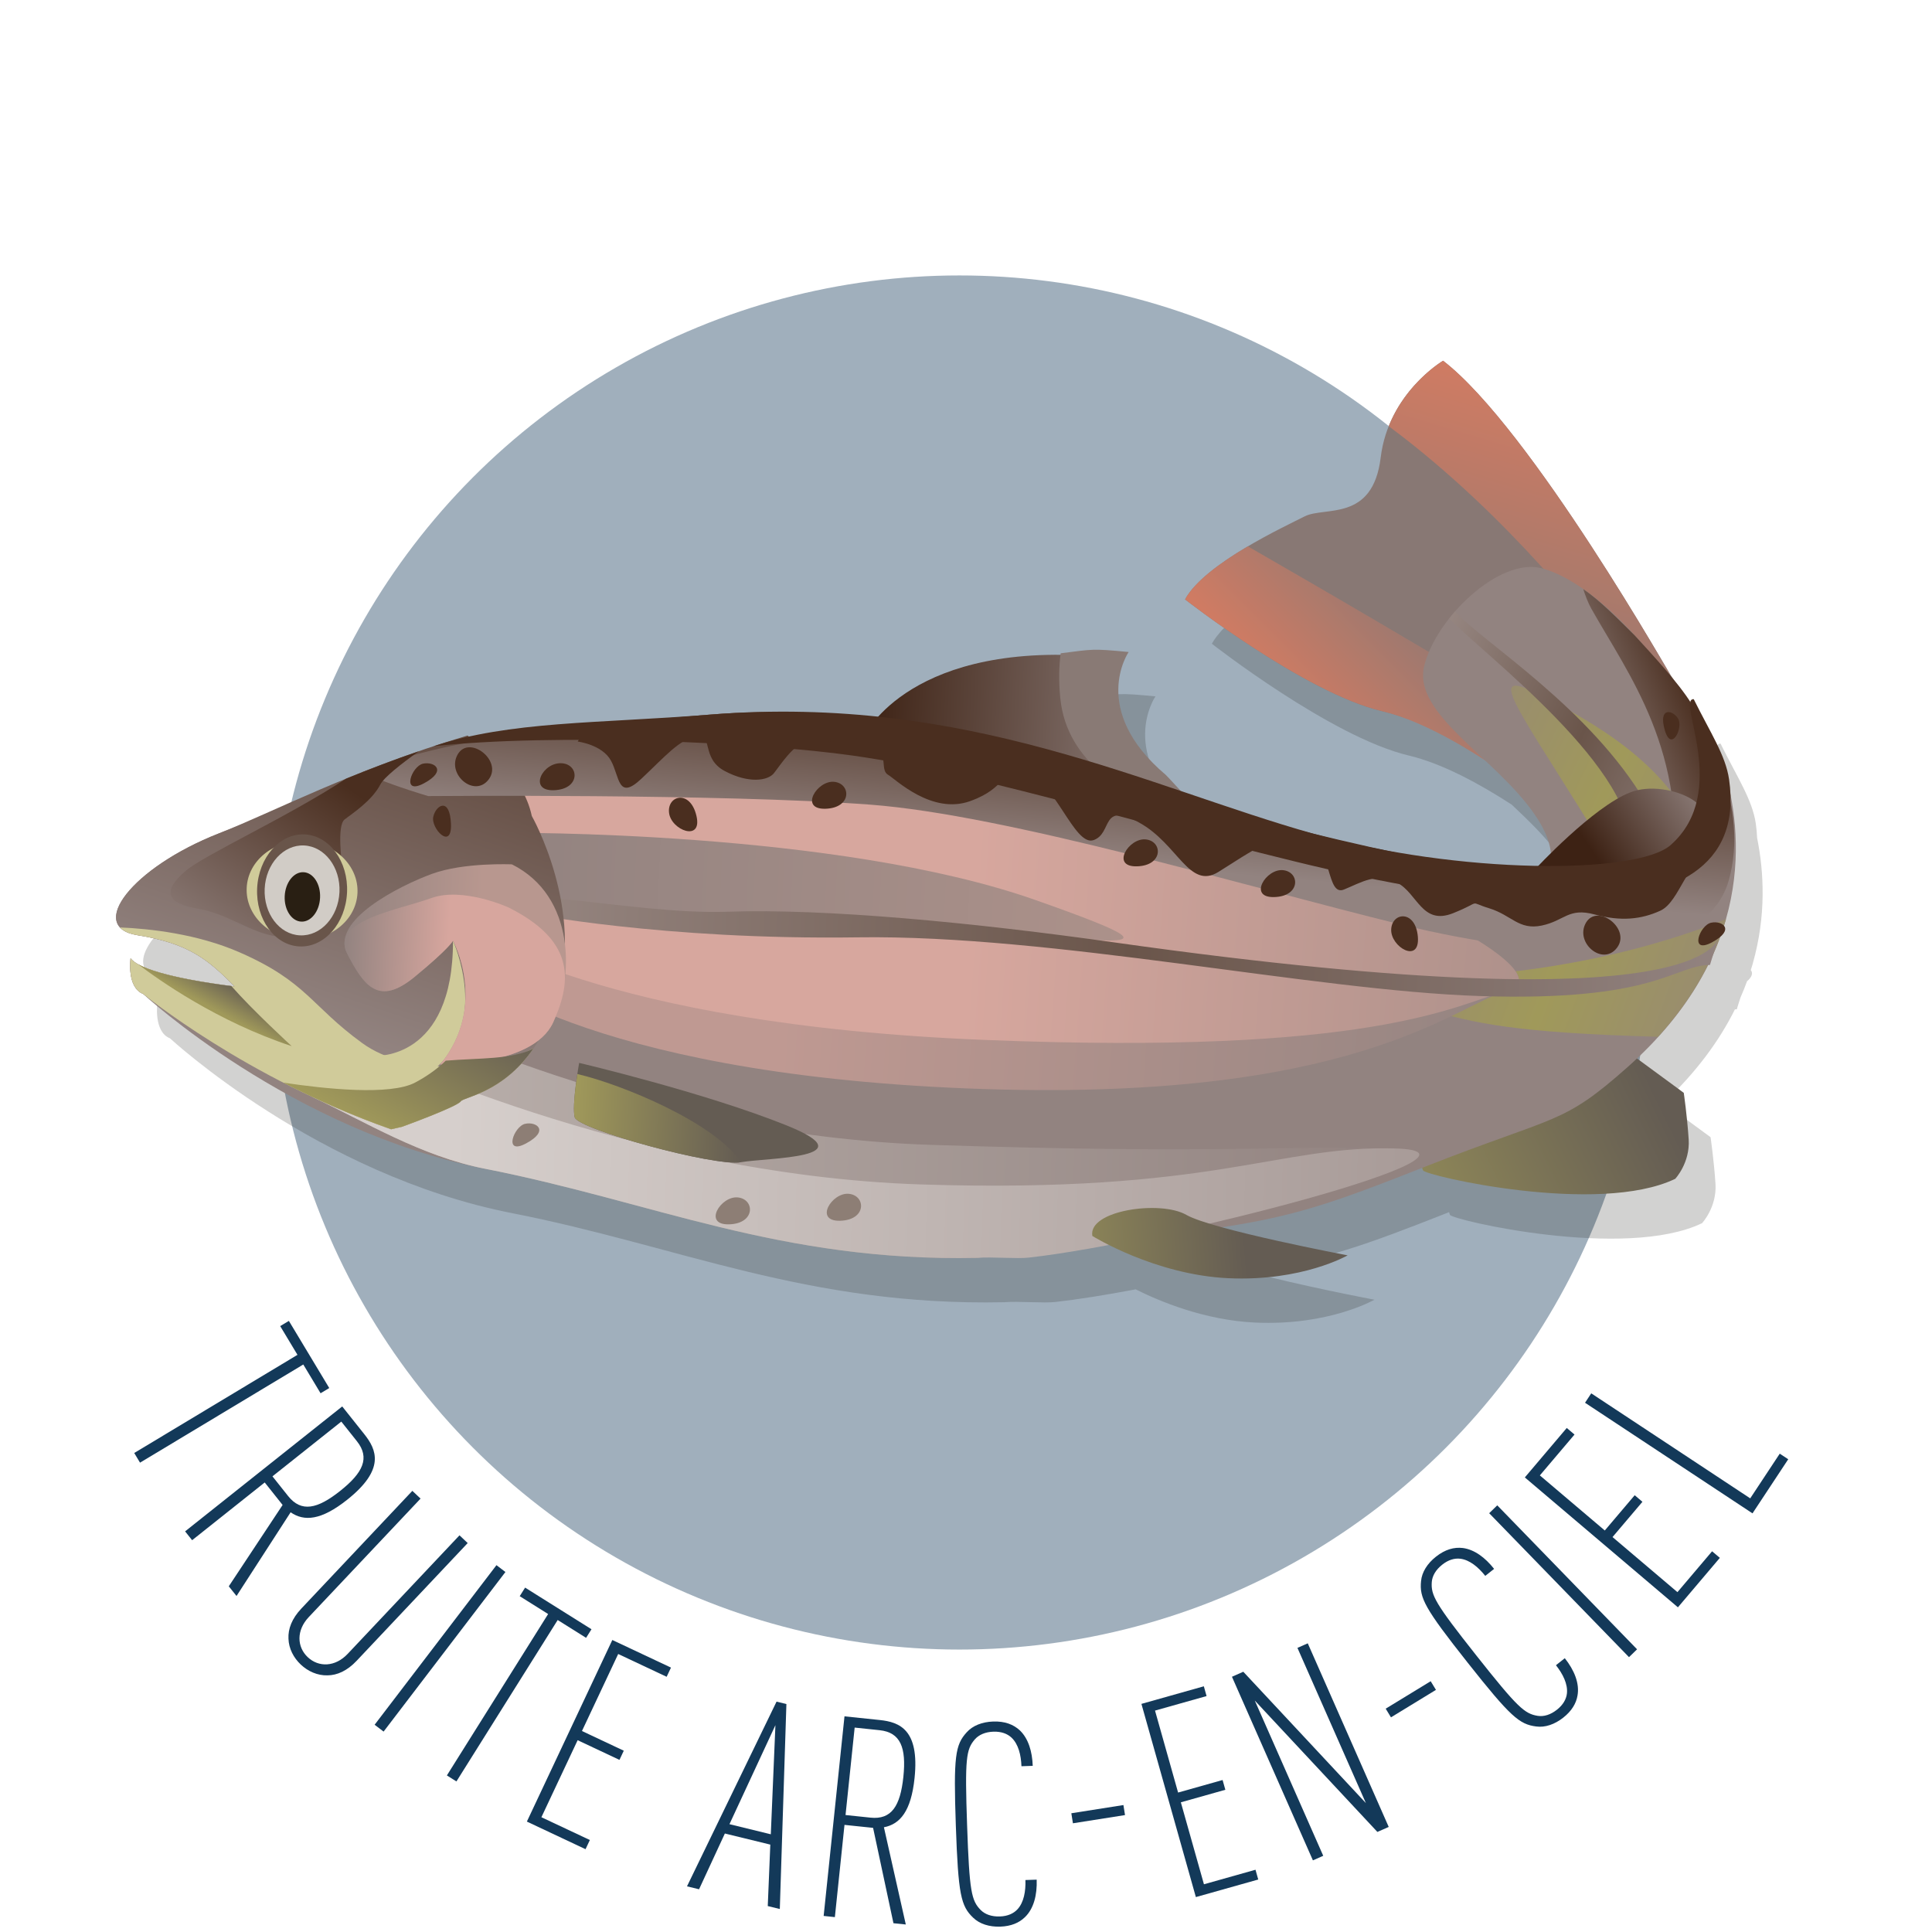 <?xml version="1.0" encoding="utf-8"?>
<!-- Generator: Adobe Illustrator 16.0.4, SVG Export Plug-In . SVG Version: 6.00 Build 0)  -->
<!DOCTYPE svg PUBLIC "-//W3C//DTD SVG 1.1//EN" "http://www.w3.org/Graphics/SVG/1.1/DTD/svg11.dtd">
<svg version="1.1" id="Calque_1" xmlns="http://www.w3.org/2000/svg" xmlns:xlink="http://www.w3.org/1999/xlink" x="0px" y="0px"
	 width="164.5px" height="164.5px" viewBox="0 0 164.5 164.5" enable-background="new 0 0 164.5 164.5" xml:space="preserve">
<g id="truite">
	<circle opacity="0.4" fill="#133959" enable-background="new    " cx="81.692" cy="81.952" r="58.5"/>
	<g>
		<path fill="#133959" d="M25.824,116.18l-13.901,8.358l-0.494-0.823l13.9-8.357l-1.471-2.446l0.739-0.444l3.438,5.717l-0.74,0.444
			L25.824,116.18z"/>
		<path fill="#133959" d="M19.48,135.066l4.583-6.926l-1.523-1.916l-6.181,4.916l-0.599-0.752l13.378-10.637l1.883,2.366
			c1.045,1.315,1.794,2.989-1.456,5.575c-2.217,1.763-3.665,1.869-4.82,1.072l-4.606,7.127L19.48,135.066z M30.39,122.714
			l-1.33-1.672l-5.862,4.661l1.33,1.673c1.121,1.409,2.486,1.12,4.439-0.435C30.922,125.389,31.51,124.124,30.39,122.714z"/>
		<path fill="#133959" d="M27.879,142.648c-0.848,0.024-1.657-0.342-2.268-0.918c-0.611-0.575-1.024-1.36-1.049-2.209
			c-0.041-0.83,0.289-1.707,1.097-2.562l9.45-10.021l0.699,0.66l-9.518,10.088c-1.07,1.133-1.012,2.541-0.087,3.414
			c0.926,0.873,2.334,0.85,3.403-0.285l9.517-10.09l0.698,0.659l-9.45,10.019C29.564,142.261,28.71,142.643,27.879,142.648z"/>
		<path fill="#133959" d="M31.897,146.854l10.374-13.588l0.763,0.582l-10.373,13.588L31.897,146.854z"/>
		<path fill="#133959" d="M47.484,137.936l-8.622,13.744l-0.812-0.511l8.621-13.743l-2.42-1.519l0.459-0.73l5.652,3.546l-0.46,0.73
			L47.484,137.936z"/>
		<path fill="#133959" d="M44.861,155.098l7.275-15.461l4.994,2.35l-0.368,0.783l-4.126-1.941l-3.085,6.558l3.561,1.677
			l-0.368,0.781l-3.561-1.676l-3.086,6.559l4.126,1.94l-0.367,0.782L44.861,155.098z"/>
		<path fill="#133959" d="M65.371,162.292l0.217-5.233l-3.869-0.945l-2.198,4.748l-1.026-0.25l7.624-15.726l0.839,0.205
			l-0.561,17.451L65.371,162.292z M66.023,146.889l-3.913,8.43l3.52,0.861L66.023,146.889z"/>
		<path fill="#133959" d="M76.073,163.753l-1.734-8.12l-2.435-0.254l-0.819,7.854l-0.955-0.101l1.774-16.995l3.007,0.314
			c1.672,0.175,3.391,0.812,2.959,4.941c-0.294,2.815-1.229,3.926-2.609,4.19l1.863,8.278L76.073,163.753z M74.894,147.318
			l-2.124-0.223l-0.777,7.446l2.124,0.222c1.79,0.188,2.54-0.988,2.8-3.471C77.176,148.811,76.684,147.505,74.894,147.318z"/>
		<path fill="#133959" d="M87.254,163.25c-0.488,0.473-1.175,0.762-2.086,0.793c-0.936,0.032-1.761-0.229-2.309-0.761
			c-1.043-0.996-1.27-1.949-1.475-7.849c-0.205-5.901-0.047-6.867,0.925-7.935c0.508-0.57,1.314-0.886,2.25-0.919
			c1.008-0.035,1.736,0.252,2.283,0.761c0.721,0.696,1.047,1.789,1.09,3.013l-0.961,0.033c-0.031-0.936-0.257-1.889-0.853-2.443
			c-0.349-0.323-0.858-0.521-1.531-0.5c-0.694,0.024-1.237,0.261-1.586,0.656c-0.738,0.865-0.856,1.614-0.658,7.299
			c0.197,5.686,0.367,6.424,1.164,7.236c0.373,0.37,0.933,0.567,1.628,0.543c0.672-0.021,1.168-0.257,1.492-0.604
			c0.557-0.596,0.714-1.562,0.682-2.498l0.959-0.032C88.314,161.34,88.021,162.525,87.254,163.25z"/>
		<path fill="#133959" d="M91.354,155.244l-0.135-0.854l4.434-0.699l0.136,0.854L91.354,155.244z"/>
		<path fill="#133959" d="M101.822,161.527l-4.635-16.45l5.314-1.497l0.232,0.832l-4.389,1.236l1.965,6.979l3.789-1.068l0.234,0.832
			l-3.789,1.067l1.967,6.979l4.389-1.237l0.234,0.832L101.822,161.527z"/>
		<path fill="#133959" d="M117.277,155.979l-10.438-11.185l5.828,13.218l-0.879,0.389l-6.893-15.633l0.965-0.428l10.439,11.186
			l-5.828-13.217l0.879-0.388l6.893,15.634L117.277,155.979z"/>
		<path fill="#133959" d="M118.434,146.223l-0.449-0.738l3.83-2.338l0.449,0.737L118.434,146.223z"/>
		<path fill="#133959" d="M134.316,144.37c-0.112,0.67-0.494,1.31-1.209,1.875c-0.734,0.581-1.553,0.86-2.31,0.756
			c-1.432-0.185-2.178-0.815-5.842-5.446c-3.663-4.63-4.108-5.502-3.959-6.937c0.071-0.761,0.532-1.493,1.267-2.073
			c0.791-0.626,1.549-0.828,2.291-0.74c0.991,0.131,1.903,0.817,2.662,1.777l-0.753,0.596c-0.58-0.732-1.325-1.367-2.136-1.461
			c-0.473-0.056-1.001,0.088-1.527,0.506c-0.547,0.433-0.846,0.943-0.89,1.469c-0.081,1.135,0.269,1.809,3.798,6.269
			c3.529,4.459,4.105,4.953,5.229,5.136c0.521,0.078,1.088-0.095,1.633-0.527c0.527-0.416,0.789-0.898,0.845-1.37
			c0.094-0.81-0.353-1.681-0.933-2.415l0.752-0.598C134.039,142.201,134.506,143.332,134.316,144.37z"/>
		<path fill="#133959" d="M138.701,141.098l-11.905-12.256l0.688-0.67l11.904,12.258L138.701,141.098z"/>
		<path fill="#133959" d="M142.866,136.855l-13.034-11.06l3.57-4.211l0.66,0.56l-2.951,3.479l5.529,4.69l2.547-3.002l0.658,0.56
			l-2.547,3.002l5.528,4.69l2.95-3.479l0.66,0.559L142.866,136.855z"/>
		<path fill="#133959" d="M149.217,128.855l-14.259-9.418l0.528-0.801l13.537,8.941l2.514-3.805l0.722,0.476L149.217,128.855z"/>
	</g>
	<path opacity="0.2" fill="#1E1E1C" enable-background="new    " d="M149.24,82.038C149.24,82.038,149.238,82.038,149.24,82.038
		c1.15-4.047,0.96-7.768,0.369-10.695c-0.019-0.388-0.049-0.786-0.109-1.205c-0.299-2.059-1.581-3.946-3.007-6.827
		c-0.162-0.009-0.25,0.078-0.292,0.237c-0.436-0.68-1.012-1.431-1.643-2.188c-1.602-2.792-12.506-21.553-19.408-26.865
		c0,0-0.016,0.009-0.041,0.025c-0.012,0.007-0.023,0.015-0.041,0.025c-0.023,0.015-0.049,0.031-0.082,0.053
		c-0.025,0.017-0.053,0.035-0.084,0.056c-0.033,0.023-0.069,0.048-0.11,0.076c-0.039,0.027-0.076,0.053-0.12,0.085
		c-0.042,0.031-0.089,0.066-0.136,0.101c-0.05,0.038-0.099,0.072-0.153,0.115c-0.047,0.037-0.1,0.08-0.15,0.12
		c-0.111,0.089-0.229,0.188-0.354,0.296c-0.051,0.044-0.101,0.086-0.153,0.134c-0.076,0.066-0.15,0.138-0.229,0.21
		c-0.053,0.05-0.105,0.099-0.161,0.152c-0.082,0.08-0.164,0.162-0.248,0.248c-0.051,0.052-0.103,0.105-0.153,0.16
		c-0.09,0.095-0.179,0.19-0.271,0.293c-0.038,0.043-0.076,0.089-0.114,0.134c-0.324,0.375-0.648,0.797-0.958,1.266
		c-0.038,0.057-0.075,0.113-0.112,0.171c-0.09,0.141-0.177,0.287-0.262,0.436c-0.039,0.068-0.078,0.136-0.115,0.206
		c-0.086,0.155-0.168,0.312-0.248,0.475c-0.031,0.064-0.061,0.13-0.09,0.195c-0.437,0.939-0.779,2.003-0.926,3.208
		c-0.672,5.515-4.766,4.145-6.47,5.011c-0.815,0.414-2.804,1.355-4.839,2.555c0,0,0,0-0.002-0.001
		c-0.037,0.022-0.075,0.046-0.112,0.069c-0.136,0.081-0.271,0.163-0.406,0.246c-0.149,0.091-0.298,0.182-0.446,0.276
		c-0.104,0.065-0.205,0.132-0.308,0.198c-0.167,0.108-0.333,0.216-0.497,0.327c-0.096,0.065-0.188,0.131-0.281,0.197
		c-0.162,0.112-0.322,0.225-0.478,0.339c-0.103,0.075-0.198,0.151-0.298,0.228c-0.141,0.107-0.28,0.214-0.414,0.322
		c-0.112,0.091-0.217,0.184-0.323,0.276c-0.11,0.096-0.226,0.191-0.331,0.288c-0.119,0.111-0.229,0.223-0.338,0.334
		c-0.081,0.081-0.167,0.161-0.242,0.242c-0.125,0.136-0.234,0.272-0.344,0.408c-0.047,0.059-0.102,0.117-0.146,0.175
		c-0.146,0.196-0.274,0.392-0.381,0.588c0,0,10.168,7.959,16.771,9.518c2.856,0.678,6.05,2.421,8.76,4.18
		c1.521,1.43,3.071,2.931,4.206,4.57c0.952,1.372,1.331,2.467,1.402,3.344c-0.467,0.461-0.834,0.839-1.063,1.08
		c-3.976-0.063-8.553-0.497-13.075-1.338c-2.08-0.453-4.104-0.923-6.066-1.401c-3.648-1.025-7.383-2.317-11.291-3.638
		c-0.454-0.479-1.166-1.269-1.285-1.37c-6.562-5.551-3.16-10.464-3.16-10.464c-3.154-0.306-3.047-0.232-5.787,0.109
		c-0.006,0.043-0.009,0.091-0.014,0.134c-9.282-0.065-13.702,3.241-15.529,5.265c-4.444-0.468-9.171-0.589-14.254-0.183
		c-8.227,0.655-14.789,0.603-20.584,1.888c-0.037-0.034-0.081-0.069-0.116-0.103c-0.963,0.287-1.889,0.582-2.795,0.88
		c-0.041,0.013-0.083,0.021-0.123,0.035c0.008-0.001,0.017-0.001,0.025-0.002c-0.424,0.14-0.842,0.281-1.254,0.422l0,0
		c-0.006,0.002-0.012,0.004-0.018,0.006c-0.51,0.176-1.012,0.352-1.504,0.529c-0.127,0.046-0.252,0.092-0.379,0.138
		c-0.394,0.144-0.783,0.287-1.165,0.431c-0.149,0.056-0.295,0.112-0.442,0.168c-0.374,0.143-0.743,0.285-1.105,0.428
		c-0.062,0.024-0.125,0.049-0.187,0.073c-0.019,0.007-0.038,0.014-0.056,0.021c0,0,0.001,0,0.002,0.001
		c-0.037,0.015-0.072,0.029-0.109,0.044c-0.387,0.153-0.768,0.306-1.141,0.458c-0.031,0.013-0.064,0.026-0.096,0.039
		c-0.001,0.001-0.002,0.001-0.003,0.002c-4.51,1.844-8.076,3.581-10.835,4.663c-6.21,2.441-9.907,6.385-8.385,8.005
		c-0.009,0-0.02-0.001-0.029-0.001c0.054,0.059,0.122,0.111,0.189,0.164c0.021,0.016,0.036,0.035,0.058,0.05
		c0.128,0.09,0.284,0.166,0.456,0.233c0.045,0.019,0.092,0.035,0.14,0.051c0.19,0.064,0.395,0.121,0.635,0.16
		c4.332,0.695,5.97,2.016,8.283,4.365c0,0-0.746-0.084-1.808-0.242c-0.021-0.004-0.045-0.008-0.067-0.01
		c-0.172-0.026-0.353-0.055-0.539-0.084c-0.058-0.01-0.116-0.02-0.175-0.029c-0.176-0.028-0.357-0.06-0.542-0.092
		c-0.048-0.008-0.094-0.016-0.143-0.024c-0.237-0.042-0.478-0.087-0.722-0.136c-0.012-0.002-0.024-0.004-0.036-0.006
		c-0.224-0.045-0.448-0.09-0.672-0.14c-0.061-0.013-0.122-0.026-0.182-0.04c-0.182-0.041-0.363-0.083-0.542-0.125
		c-0.064-0.016-0.128-0.031-0.192-0.047c-0.218-0.054-0.434-0.111-0.642-0.17c-0.014-0.003-0.028-0.007-0.042-0.012
		c-0.218-0.062-0.426-0.127-0.628-0.193c-0.059-0.02-0.114-0.04-0.171-0.061c-0.141-0.049-0.276-0.099-0.405-0.149
		c-0.062-0.024-0.123-0.049-0.181-0.074c-0.128-0.054-0.247-0.11-0.359-0.167c-0.041-0.021-0.085-0.04-0.123-0.061
		c-0.308-0.167-0.547-0.346-0.686-0.533c0,0-0.353,2.475,1.073,3.038c0,0,12.55,11.637,29.124,14.885
		c14.231,2.785,25.097,7.938,41.91,7.584c1.185-0.1,3.37,0.093,4.354-0.021c1.892-0.211,4.252-0.588,6.834-1.075
		c1.986,0.998,5.853,2.633,10.185,2.829c6.288,0.285,10.142-1.947,10.142-1.947s-6.541-1.239-10.711-2.391
		c6.461-0.978,9.918-2.246,17.07-5.064c0.021,0.076,0.034,0.152,0.068,0.227c0.207,0.451,14.918,3.855,21.467,0.713
		c0,0,1.273-1.358,1.145-3.354c-0.129-1.994-0.418-3.967-0.418-3.967l-3.983-2.927c2.809-2.646,4.751-5.334,6.056-7.956
		c0.055-0.003,0.105-0.007,0.161-0.009c0.028-0.112,0.16-0.523,0.312-0.998c0.205-0.465,0.391-0.928,0.558-1.387
		c0.466-0.396,0.505-0.732,0.321-0.953c0.053-0.166,0.105-0.332,0.152-0.497C149.225,82.082,149.232,82.06,149.24,82.038z"/>
	<g>
		<g>
			<g>
				<g>
					<path fill="#887874" d="M142.486,57.942c0,0-12.151-21.483-19.615-27.227c0,0-4.641,2.729-5.312,8.24
						c-0.672,5.515-4.767,4.145-6.471,5.011c-1.703,0.865-8.521,4.014-10.186,7.069c0,0,10.168,7.959,16.771,9.518
						c6.599,1.558,13.027,6.949,13.027,6.949L142.486,57.942z"/>
					
						<linearGradient id="SVGID_1_" gradientUnits="userSpaceOnUse" x1="1425.952" y1="-135.589" x2="1436.073" y2="-115.2" gradientTransform="matrix(-0.731 -0.683 0.683 -0.731 1262.799 928.761)">
						<stop  offset="0" style="stop-color:#9E796E"/>
						<stop  offset="0.907" style="stop-color:#CF7B63"/>
					</linearGradient>
					<path fill="url(#SVGID_1_)" d="M118.245,36.292c1.483-3.728,4.626-5.577,4.626-5.577c7.464,5.744,19.615,27.227,19.615,27.227
						l-0.717,0.835c-2.836-2.019-5.722-4.801-5.722-4.801S128.657,44.019,118.245,36.292z"/>
					
						<linearGradient id="SVGID_2_" gradientUnits="userSpaceOnUse" x1="1432.417" y1="-141.121" x2="1432.865" y2="-152.909" gradientTransform="matrix(-0.731 -0.683 0.683 -0.731 1262.799 928.761)">
						<stop  offset="0" style="stop-color:#9F796F"/>
						<stop  offset="0.907" style="stop-color:#CF7B63"/>
					</linearGradient>
					<path fill="url(#SVGID_2_)" d="M132.154,62.828c-0.192,0.481-1.377,2.469-2.948,3.812c-3.062-2.231-7.618-5.159-11.533-6.088
						c-6.603-1.559-16.771-9.518-16.771-9.518c0.867-1.591,3.133-3.212,5.346-4.515c3.062,1.759,6.927,3.994,11.329,6.581
						C128.757,59.654,132.455,62.084,132.154,62.828z"/>
					<path fill="#928380" d="M130.366,75.646c0,0,3.632-1.501,0.272-6.343c-3.354-4.841-10.352-8.502-9.381-12.573
						c0.975-4.069,6.366-9.267,9.979-8.352c3.611,0.912,8.531,5.529,11.834,10.828c3.298,5.298,3.039,12.486,0.566,19.153
						C143.639,78.359,131.764,84.25,130.366,75.646z"/>
					
						<linearGradient id="SVGID_3_" gradientUnits="userSpaceOnUse" x1="417.894" y1="3.997" x2="439.904" y2="3.997" gradientTransform="matrix(0.902 0.431 0.431 -0.902 -253.853 -110.137)">
						<stop  offset="0" style="stop-color:#998D6E"/>
						<stop  offset="0.508" style="stop-color:#A0995A"/>
						<stop  offset="1" style="stop-color:#998D6E"/>
					</linearGradient>
					<path fill="url(#SVGID_3_)" d="M145.281,72.891c-1.93-5.455-5.613-9.021-11.711-12.427c-7.889-4.401-5.605-2.235,2.265,10.509
						c4.122,6.668,2.71,11.467,5.14,12.979C141.529,81.695,145.654,75.31,145.281,72.891z"/>
					
						<linearGradient id="SVGID_4_" gradientUnits="userSpaceOnUse" x1="410.565" y1="10.347" x2="439.176" y2="10.347" gradientTransform="matrix(0.902 0.431 0.431 -0.902 -253.853 -110.137)">
						<stop  offset="0" style="stop-color:#968681"/>
						<stop  offset="0.511" style="stop-color:#6A554A"/>
						<stop  offset="1" style="stop-color:#928380"/>
					</linearGradient>
					<path fill="url(#SVGID_4_)" d="M123.887,52.065c-0.169,0.196-0.332,0.395-0.488,0.596c2.697,2.871,16.406,13.123,15.352,19.784
						c0.034-0.41,5.904,2.506,5.908,2.091c-2.49-2.005-3.422-4.294-4.512-6.161C135.424,60.292,126.202,54.635,123.887,52.065z"/>
					
						<linearGradient id="SVGID_5_" gradientUnits="userSpaceOnUse" x1="434.764" y1="16.672" x2="427.648" y2="8.868" gradientTransform="matrix(0.902 0.431 0.431 -0.902 -253.853 -110.137)">
						<stop  offset="0" style="stop-color:#4A2E1F"/>
						<stop  offset="1" style="stop-color:#928380"/>
					</linearGradient>
					<path fill="url(#SVGID_5_)" d="M144.008,59.898c-1.141-1.833-3.421-4.26-4.826-5.801c-1.473-1.459-2.959-2.973-4.373-3.935
						c0.133,0.435,0.391,1.14,0.676,1.648c3.136,5.591,8.31,12.231,6.896,23.458c-0.104,0.82-0.882,3.938-0.43,4.715
						c0.943-0.209,2.621-1.422,2.621-1.422C147.045,71.896,147.309,65.195,144.008,59.898z"/>
					<path fill="#4A2E1F" d="M142.873,61.171c0.486,0.757-0.566,2.953-1.124,0.993C141.188,60.211,142.393,60.413,142.873,61.171z"
						/>
				</g>
			</g>
			<g>
				<g>
					
						<linearGradient id="SVGID_6_" gradientUnits="userSpaceOnUse" x1="639.712" y1="127.353" x2="666.329" y2="127.353" gradientTransform="matrix(0.999 0.045 0.045 -0.999 -571.177 160.108)">
						<stop  offset="0" style="stop-color:#3D2214"/>
						<stop  offset="1" style="stop-color:#928380"/>
					</linearGradient>
					<path fill="url(#SVGID_6_)" d="M73.664,62.549c0,0,3.893-8.179,20.457-6.593c0,0-5.639,6.3,4.141,11.564
						C108.033,72.785,73.691,69.033,73.664,62.549z"/>
					<path fill="#897A75" d="M99.51,68.373c0.055-0.434,1.287,0.264,1.402-0.659c-0.152-0.097-1.486-1.593-1.652-1.735
						c-6.562-5.551-3.16-10.464-3.16-10.464c-3.154-0.306-3.047-0.232-5.787,0.109c-0.144,1.064-0.185,2.311-0.037,3.792
						c0.547,5.725,5.947,8.267,8.404,9.144C98.984,68.502,99.264,68.438,99.51,68.373z"/>
					
						<linearGradient id="SVGID_7_" gradientUnits="userSpaceOnUse" x1="895.308" y1="136.389" x2="905.813" y2="140.591" gradientTransform="matrix(0.977 -0.215 -0.215 -0.977 -709.183 399.173)">
						<stop  offset="0" style="stop-color:#3D2214"/>
						<stop  offset="1" style="stop-color:#928380"/>
					</linearGradient>
					<path fill="url(#SVGID_7_)" d="M130.709,74.01c0,0,4.936-5.34,8.137-6.557c3.203-1.217,8.754,1.471,5.293,3.764
						C140.677,73.512,134.359,75.584,130.709,74.01z"/>
					
						<linearGradient id="SVGID_8_" gradientUnits="userSpaceOnUse" x1="817.102" y1="106.01" x2="846.345" y2="115.219" gradientTransform="matrix(0.99 -0.145 -0.145 -0.99 -679.658 330.962)">
						<stop  offset="0" style="stop-color:#A0995A"/>
						<stop  offset="1" style="stop-color:#645C53"/>
					</linearGradient>
					<path fill="url(#SVGID_8_)" d="M121.17,99.658c0.208,0.451,14.918,3.855,21.467,0.713c0,0,1.274-1.359,1.146-3.355
						c-0.13-1.994-0.419-3.967-0.419-3.967l-4.573-3.359C138.789,89.689,119.266,95.574,121.17,99.658z"/>
					<path fill="#928380" d="M12.193,84.633c0,0,12.55,11.637,29.124,14.885c16.57,3.246,29.15,8.205,47.882,6.564
						c18.729-1.641,20.773-2.264,32.121-6.736c11.354-4.471,11.652-3.502,17.293-8.517c10.812-9.614,9.83-19.96,8.148-25.523
						c-1.687-5.565,2.024,8.829-6.221,8.95c-8.242,0.121-18.951-0.072-31.424-2.883c-12.471-2.812-26.715-12.281-48.604-10.532
						c-21.888,1.748-34.485,7.217-41.885,10.122c-7.399,2.908-11.262,7.965-6.937,8.662c4.332,0.695,5.97,2.016,8.283,4.365
						c0,0-7.717-0.852-8.856-2.396C11.12,81.595,10.768,84.068,12.193,84.633z"/>
					
						<linearGradient id="SVGID_9_" gradientUnits="userSpaceOnUse" x1="606.162" y1="91.59" x2="687.096" y2="93.048" gradientTransform="matrix(0.999 0.045 0.045 -0.999 -571.177 160.108)">
						<stop  offset="0" style="stop-color:#B7ADA9"/>
						<stop  offset="1" style="stop-color:#928380"/>
					</linearGradient>
					<path fill="url(#SVGID_9_)" d="M118.812,97.787c-10.002-0.289-14.479,0.5-39.478-0.305
						c-25.001-0.801-45.168-11.187-45.168-11.187c-5.272,1.504-6.896,4.728-7.483,7.146c4.349,2.037,9.132,5,14.633,6.076
						c14.231,2.784,25.097,7.938,41.91,7.584c1.186-0.101,0.135-0.799,1.115-0.91C96.036,104.895,128.814,98.074,118.812,97.787z"/>
					
						<linearGradient id="SVGID_10_" gradientUnits="userSpaceOnUse" x1="606.212" y1="90.08" x2="687.285" y2="91.541" gradientTransform="matrix(0.999 0.045 0.045 -0.999 -571.177 160.108)">
						<stop  offset="0" style="stop-color:#D6CFCC"/>
						<stop  offset="1" style="stop-color:#A99C99"/>
					</linearGradient>
					<path fill="url(#SVGID_10_)" d="M118.812,97.787c-10.002-0.289-15.396,3.867-40.399,3.062
						c-25-0.804-47.166-11.611-47.166-11.611c-5.271,1.505-3.976,1.785-4.562,4.203c4.349,2.037,9.132,5,14.633,6.076
						c14.231,2.784,25.097,7.938,41.911,7.584c1.185-0.101,3.369,0.092,4.354-0.021C99.275,105.783,128.814,98.074,118.812,97.787z"
						/>
					
						<linearGradient id="SVGID_11_" gradientUnits="userSpaceOnUse" x1="475.724" y1="31.02" x2="500.705" y2="31.02" gradientTransform="matrix(0.939 0.344 0.344 -0.939 -336.542 -57.455)">
						<stop  offset="0" style="stop-color:#998D6E"/>
						<stop  offset="0.508" style="stop-color:#A0995A"/>
						<stop  offset="1" style="stop-color:#998D6E"/>
					</linearGradient>
					<path fill="url(#SVGID_11_)" d="M146.96,78.258c-10.72,4.293-21.235,4.789-22.634,4.818c-7.436,0.162-7.658,1.48-2.878,2.863
						c4.214,1.213,7.616,1.994,19.722,2.338C144.248,84.891,146.044,81.473,146.96,78.258z"/>
					
						<linearGradient id="SVGID_12_" gradientUnits="userSpaceOnUse" x1="603.601" y1="112.585" x2="699.293" y2="109.963" gradientTransform="matrix(0.999 0.045 0.045 -0.999 -571.177 160.108)">
						<stop  offset="0.317" style="stop-color:#BF9992"/>
						<stop  offset="1" style="stop-color:#928380"/>
					</linearGradient>
					<path fill="url(#SVGID_12_)" d="M39.79,82.522c0,0,9.617,8.823,42.509,10.151c32.895,1.326,41.424-6.965,46.172-8.409
						c4.752-1.445-11.343-9.827-22.248-11.489c-10.916-1.656-37.416-16.489-65.956-6.982C40.267,65.793,34.892,80.305,39.79,82.522z
						"/>
					
						<linearGradient id="SVGID_13_" gradientUnits="userSpaceOnUse" x1="603.621" y1="114.693" x2="699.351" y2="112.071" gradientTransform="matrix(0.999 0.045 0.045 -0.999 -571.177 160.108)">
						<stop  offset="0.479" style="stop-color:#D7A79E"/>
						<stop  offset="1" style="stop-color:#AC908A"/>
					</linearGradient>
					<path fill="url(#SVGID_13_)" d="M39.981,79.246c0,0,10.901,7.967,43.798,9.296c32.894,1.329,39.941-2.833,44.689-4.278
						c4.752-1.445-11.342-9.826-22.248-11.488c-10.914-1.656-37.415-16.489-65.955-6.982C40.267,65.793,35.074,77.029,39.981,79.246
						z"/>
					
						<linearGradient id="SVGID_14_" gradientUnits="userSpaceOnUse" x1="609.566" y1="113.677" x2="662.472" y2="113.677" gradientTransform="matrix(0.999 0.045 0.045 -0.999 -571.177 160.108)">
						<stop  offset="0" style="stop-color:#928380"/>
						<stop  offset="1" style="stop-color:#AC918A"/>
					</linearGradient>
					<path fill="url(#SVGID_14_)" d="M43.105,70.912c0,0,28.105-0.249,45.047,5.717c16.943,5.965,2.652,2.443-17.476,2.18
						c-20.125-0.265-25.869-1.072-25.869-1.072L43.105,70.912z"/>
					
						<linearGradient id="SVGID_15_" gradientUnits="userSpaceOnUse" x1="653.45" y1="82.767" x2="674.024" y2="85.308" gradientTransform="matrix(0.999 0.045 0.045 -0.999 -571.177 160.108)">
						<stop  offset="0" style="stop-color:#A0995A"/>
						<stop  offset="1" style="stop-color:#645C53"/>
					</linearGradient>
					<path fill="url(#SVGID_15_)" d="M93.007,105.234c0,0,5.308,3.313,11.595,3.6c6.287,0.285,10.141-1.947,10.141-1.947
						s-11.53-2.184-13.733-3.447C98.803,102.171,92.622,103.055,93.007,105.234z"/>
					
						<linearGradient id="SVGID_16_" gradientUnits="userSpaceOnUse" x1="611.124" y1="110.123" x2="713.184" y2="110.123" gradientTransform="matrix(0.999 0.045 0.045 -0.999 -571.177 160.108)">
						<stop  offset="0" style="stop-color:#968681"/>
						<stop  offset="0.511" style="stop-color:#6A554A"/>
						<stop  offset="1" style="stop-color:#928380"/>
					</linearGradient>
					<path fill="url(#SVGID_16_)" d="M146.449,79.359c-0.096,0.006,1.748,8.418-51.559,0.885
						c-11.854-1.676-24.515-2.902-32.925-2.616c-8.412,0.28-19.929-2.845-17.158,0.108c0,0,11.585,2.315,28.233,2.074
						c16.646-0.239,38.648,4.522,52.922,4.997c15.021,0.496,16.51-2.596,19.633-2.648C145.669,81.87,146.407,79.65,146.449,79.359z"
						/>
					
						<linearGradient id="SVGID_17_" gradientUnits="userSpaceOnUse" x1="605.46" y1="140.175" x2="593.781" y2="99.543" gradientTransform="matrix(0.999 0.045 0.045 -0.999 -571.177 160.108)">
						<stop  offset="0" style="stop-color:#4A2E1F"/>
						<stop  offset="1" style="stop-color:#928380"/>
					</linearGradient>
					<path fill="url(#SVGID_17_)" d="M47.379,85.164c2.449-7.703-2.097-15.684-2.097-15.684c-0.806-3.691-3.888-5.335-5.468-6.854
						c-9.759,2.907-16.582,6.532-21.185,8.336c-7.399,2.908-11.262,7.965-6.937,8.662c4.332,0.695,5.97,2.016,8.283,4.365
						c0,0-7.717-0.851-8.856-2.396c0,0-0.353,2.474,1.073,3.038c0,0,8.745,7.18,21.106,11.52c0.562-0.123,0.918-0.209,0.918-0.209
						s4.668-1.688,5.017-2.17C39.58,93.29,44.929,92.867,47.379,85.164z"/>
					
						<linearGradient id="SVGID_18_" gradientUnits="userSpaceOnUse" x1="655.955" y1="130.593" x2="655.375" y2="116.669" gradientTransform="matrix(0.999 0.045 0.045 -0.999 -571.177 160.108)">
						<stop  offset="0" style="stop-color:#4A2E1F"/>
						<stop  offset="1" style="stop-color:#928380"/>
					</linearGradient>
					<path fill="url(#SVGID_18_)" d="M147.193,74.967c1.834-6.411-2.27-12.706-1.821-12.936c1.274,5.479-1.511,13.201-4.86,13.251
						c-8.242,0.121-15.806-0.646-28.277-3.458c-12.473-2.812-29.831-12.732-51.719-10.983c-12.941,1.033-22.246,1.963-29.702,4.916
						c1.631,0.708,3.497,1.389,5.65,2.025c0,0,24.94-0.219,37.617,0.729c11.658,0.878,31.873,6.932,45.135,10.192
						C132.473,81.969,145.143,82.148,147.193,74.967z"/>
					
						<linearGradient id="SVGID_19_" gradientUnits="userSpaceOnUse" x1="594.17" y1="121.145" x2="583.561" y2="103.968" gradientTransform="matrix(0.999 0.045 0.045 -0.999 -571.177 160.108)">
						<stop  offset="0" style="stop-color:#4A2E1F"/>
						<stop  offset="1" style="stop-color:#928380"/>
					</linearGradient>
					<path fill="url(#SVGID_19_)" d="M29.469,66.298c-4.964,3.261-12.064,6.489-13.648,7.841c-2.081,1.774-1.581,2.797,1.004,3.226
						c2.586,0.431,4.513,2.073,6.736,2.362c2.23,0.289,5.629-5.228,5.595-5.73c-0.039-0.5-0.498-3.701,0.191-4.229
						c0.688-0.531,2.311-1.58,3.042-2.98c0.317-0.608,1.753-1.738,3.278-2.826C33.422,64.73,31.363,65.524,29.469,66.298z"/>
					<path fill="#645C53" d="M49.312,90.5c0,0,10.689,2.516,17.666,5.324c6.983,2.812-1.604,2.738-3.883,3.131
						c-2.28,0.395-13.878-2.809-14.158-3.814C48.662,94.129,49.312,90.5,49.312,90.5z"/>
					<path fill="#4A2E1F" d="M144.213,59.531c-1.523-0.084,3.154,7.895-1.96,12.416c-2.881,2.547-18.099,2.501-30.403-0.956
						c-14.1-3.96-29.446-11.899-51.334-10.15c-9.69,0.771-17.083,0.542-23.618,2.701c10.093-1.126,27.772-0.343,35.716,0.792
						c10.271,1.462,21.862,5.149,37.676,9.024c13.079,3.208,39.126,8.152,36.932-7C146.921,64.299,145.639,62.412,144.213,59.531z"
						/>
					
						<linearGradient id="SVGID_20_" gradientUnits="userSpaceOnUse" x1="616.385" y1="93.348" x2="630.812" y2="93.348" gradientTransform="matrix(0.999 0.045 0.045 -0.999 -571.177 160.108)">
						<stop  offset="0" style="stop-color:#A0995A"/>
						<stop  offset="1" style="stop-color:#645C53"/>
					</linearGradient>
					<path fill="url(#SVGID_20_)" d="M63.096,98.955c-2.267-3.381-10.133-6.621-13.937-7.508c-0.172,1.146-0.407,3.012-0.222,3.691
						C49.218,96.146,60.815,99.35,63.096,98.955z"/>
					<path fill="#4A2E1F" d="M49.189,63.138c0,0,2.086,0.259,2.831,1.626c0.75,1.361,0.571,3.445,2.591,1.541
						c2.026-1.902,3.227-3.345,4.689-3.608c1.463-0.266,0.352,1.86,2.405,2.951c2.046,1.086,3.679,0.828,4.189,0.187
						c0.514-0.642,1.73-2.578,2.87-2.696c1.134-0.112,5.227-0.737,5.991,0.293c0.76,1.032,0.226,2.169,0.853,2.532
						c0.627,0.361,3.71,3.426,6.996,2.247c3.283-1.182,2.382-2.719,4.787-2.275c2.4,0.439,4.084,6.182,5.728,5.593
						c1.642-0.591,0.562-3.304,3.872-1.492c3.312,1.813,4.262,5.755,6.754,4.202c2.492-1.545,5.572-3.83,7.631-2.902
						c2.059,0.921,1.568,5.004,3.051,4.404c1.482-0.598,2.795-1.498,4.533-0.586c1.736,0.908,2.111,3.645,4.748,2.605
						c2.627-1.05,1.182-1.007,3.091-0.423c1.915,0.586,2.515,1.878,4.472,1.469c1.959-0.413,2.262-1.547,4.496-0.945
						c2.232,0.602,3.961,0.432,5.612-0.324c1.649-0.76,2.304-4.498,4.073-4.418c0.831,0.037-13.146,2.311-26.111-0.418
						c-14.699-3.098-26.553-7.248-35.354-8.09C67.416,63.029,50.79,59.887,49.189,63.138z"/>
					<path fill="#4A2E1F" d="M135.029,78.578c-0.963,1.703,1.447,3.722,2.654,2.113C138.891,79.085,135.999,76.877,135.029,78.578z"
						/>
					<path fill="#4A2E1F" d="M38.967,64.24c-0.965,1.702,1.449,3.723,2.649,2.116C42.818,64.746,39.936,62.538,38.967,64.24z"/>
					<path fill="#4A2E1F" d="M145.695,78.564c-0.979,0.199-1.905,2.736,0.086,1.664C147.768,79.156,146.675,78.355,145.695,78.564z"
						/>
					<path fill="#4A2E1F" d="M36.024,65.021c-0.979,0.202-1.901,2.74,0.084,1.668C38.102,65.615,37.001,64.816,36.024,65.021z"/>
					<path fill="#8D7E75" d="M44.721,95.684c-0.975,0.205-1.899,2.739,0.085,1.664C46.793,96.277,45.7,95.479,44.721,95.684z"/>
					<path fill="#4A2E1F" d="M36.895,69.528c-0.244,0.994,1.594,2.929,1.503,0.626C38.304,67.846,37.129,68.527,36.895,69.528z"/>
					<path fill="#4A2E1F" d="M118.453,79.135c-0.061,1.498,2.453,2.961,2.271,0.639C120.537,77.453,118.52,77.645,118.453,79.135z"
						/>
					<path fill="#4A2E1F" d="M109.246,74.09c-1.447-0.15-3.012,2.356-0.751,2.291C110.762,76.32,110.693,74.239,109.246,74.09z"/>
					<path fill="#4A2E1F" d="M97.557,71.471c-1.449-0.15-3.017,2.355-0.75,2.293C99.07,73.7,99.002,71.619,97.557,71.471z"/>
					<path fill="#4A2E1F" d="M71.028,66.568c-1.445-0.149-3.01,2.355-0.748,2.293C72.545,68.797,72.473,66.717,71.028,66.568z"/>
					<path fill="#8D7E75" d="M72.286,101.648c-1.446-0.15-3.013,2.354-0.753,2.293C73.803,103.878,73.731,101.799,72.286,101.648z"
						/>
					<path fill="#8D7E75" d="M62.826,101.955c-1.449-0.15-3.016,2.355-0.747,2.291C64.342,104.184,64.273,102.104,62.826,101.955z"
						/>
					<path fill="#4A2E1F" d="M56.965,69.196c0.158,1.49,2.867,2.526,2.333,0.269C58.766,67.199,56.802,67.711,56.965,69.196z"/>
					<path fill="#4A2E1F" d="M47.893,64.991c-1.675-0.172-2.959,2.359-0.751,2.292C49.405,67.219,49.344,65.14,47.893,64.991z"/>
					<path fill="#D0CB9A" d="M30.826,88.803c-4.38-3.189-4.692-5.197-10.396-7.703c-3.639-1.596-7.694-2.027-10.215-2.133
						c0.291,0.316,0.775,0.545,1.478,0.658c4.332,0.695,5.97,2.016,8.283,4.365c0,0-7.717-0.852-8.856-2.396
						c0,0-0.353,2.475,1.073,3.038c0,0,8.745,7.181,21.106,11.521c0.562-0.123,0.918-0.211,0.918-0.211s4.668-1.688,5.017-2.17
						c0.27-0.377,3.578-0.72,6.183-4.49C41.835,91.082,34.823,91.719,30.826,88.803z"/>
					<path fill="#D0CB9A" d="M30.438,76.028c-0.104,2.313-2.305,4.093-4.913,3.974c-2.602-0.115-4.625-2.089-4.521-4.402
						c0.104-2.314,2.301-4.09,4.904-3.975C28.515,71.743,30.541,73.717,30.438,76.028z"/>
					<path fill="#69554A" d="M29.549,75.988c-0.12,2.637-1.933,4.692-4.048,4.596c-2.113-0.095-3.728-2.311-3.607-4.945
						c0.121-2.63,1.928-4.69,4.042-4.592C28.05,71.142,29.667,73.356,29.549,75.988z"/>
					<path fill="#D1CCC6" d="M28.904,75.958c-0.097,2.117-1.602,3.765-3.361,3.683c-1.757-0.078-3.102-1.854-3.007-3.971
						c0.097-2.111,1.597-3.764,3.353-3.683C27.65,72.07,28.999,73.848,28.904,75.958z"/>
					<path fill="#291F13" d="M27.252,76.434c-0.05,1.162-0.771,2.076-1.599,2.037c-0.829-0.036-1.466-1.012-1.412-2.173
						c0.056-1.161,0.772-2.073,1.604-2.034C26.674,74.301,27.308,75.273,27.252,76.434z"/>
					<path fill="#D0CB9A" d="M31.947,89.895c0,0,6.64,0.429,6.623-9.798c0,0,3.303,7.255-1.84,11.136
						C31.584,95.115,31.947,89.895,31.947,89.895z"/>
					
						<linearGradient id="SVGID_21_" gradientUnits="userSpaceOnUse" x1="596.233" y1="105.736" x2="615.154" y2="105.736" gradientTransform="matrix(0.999 0.045 0.045 -0.999 -571.177 160.108)">
						<stop  offset="0" style="stop-color:#928380"/>
						<stop  offset="0.612" style="stop-color:#B8978F"/>
					</linearGradient>
					<path fill="url(#SVGID_21_)" d="M43.589,73.596c0,0-4.109-0.186-6.818,0.812c-2.714,0.995-8.667,3.966-7.213,6.775
						c1.442,2.809,2.699,4.484,5.724,2.008c3.019-2.485,3.289-3.097,3.289-3.097s3.021,5.503-1.087,10.548c0,0,7.86,0.205,9.61-3.58
						C48.836,83.279,49.042,76.334,43.589,73.596z"/>
					
						<linearGradient id="SVGID_22_" gradientUnits="userSpaceOnUse" x1="596.233" y1="104.338" x2="615.123" y2="104.338" gradientTransform="matrix(0.999 0.045 0.045 -0.999 -571.177 160.108)">
						<stop  offset="0" style="stop-color:#928380"/>
						<stop  offset="0.474" style="stop-color:#D7A69E"/>
					</linearGradient>
					<path fill="url(#SVGID_22_)" d="M43.305,77.268c0,0-3.914-1.789-6.622-0.789c-2.713,0.994-8.579,1.896-7.125,4.705
						c1.442,2.809,2.699,4.484,5.724,2.007c3.019-2.484,3.289-3.095,3.289-3.095s3.021,5.501-1.087,10.546c0,0,7.86,0.207,9.61-3.58
						C48.836,83.279,48.755,80.006,43.305,77.268z"/>
					
						<linearGradient id="SVGID_23_" gradientUnits="userSpaceOnUse" x1="585.207" y1="100.747" x2="586.48" y2="103.311" gradientTransform="matrix(0.999 0.045 0.045 -0.999 -571.177 160.108)">
						<stop  offset="0" style="stop-color:#A0995A"/>
						<stop  offset="1" style="stop-color:#645C53"/>
					</linearGradient>
					<path fill="url(#SVGID_23_)" d="M19.702,83.959c-1.185-0.146-6.004-0.782-7.929-1.848c1.732,1.319,6.741,4.874,13.062,6.962
						C24.835,89.073,21.528,86.043,19.702,83.959z"/>
					
						<linearGradient id="SVGID_24_" gradientUnits="userSpaceOnUse" x1="599.334" y1="91.219" x2="605.397" y2="103.432" gradientTransform="matrix(0.999 0.045 0.045 -0.999 -571.177 160.108)">
						<stop  offset="0" style="stop-color:#A0995A"/>
						<stop  offset="1" style="stop-color:#645C53"/>
					</linearGradient>
					<path fill="url(#SVGID_24_)" d="M37.951,90.311c-0.594,0.582-1.427,1.234-2.596,1.859c-2.123,1.133-7.685,0.545-11.237,0.01
						c2.726,1.4,5.817,2.791,9.182,3.973c0.562-0.122,0.918-0.209,0.918-0.209s4.668-1.688,5.017-2.17
						c0.27-0.379,3.578-0.721,6.183-4.491C43.525,90.23,40.889,90.07,37.951,90.311z"/>
				</g>
			</g>
		</g>
	</g>
</g>
</svg>
